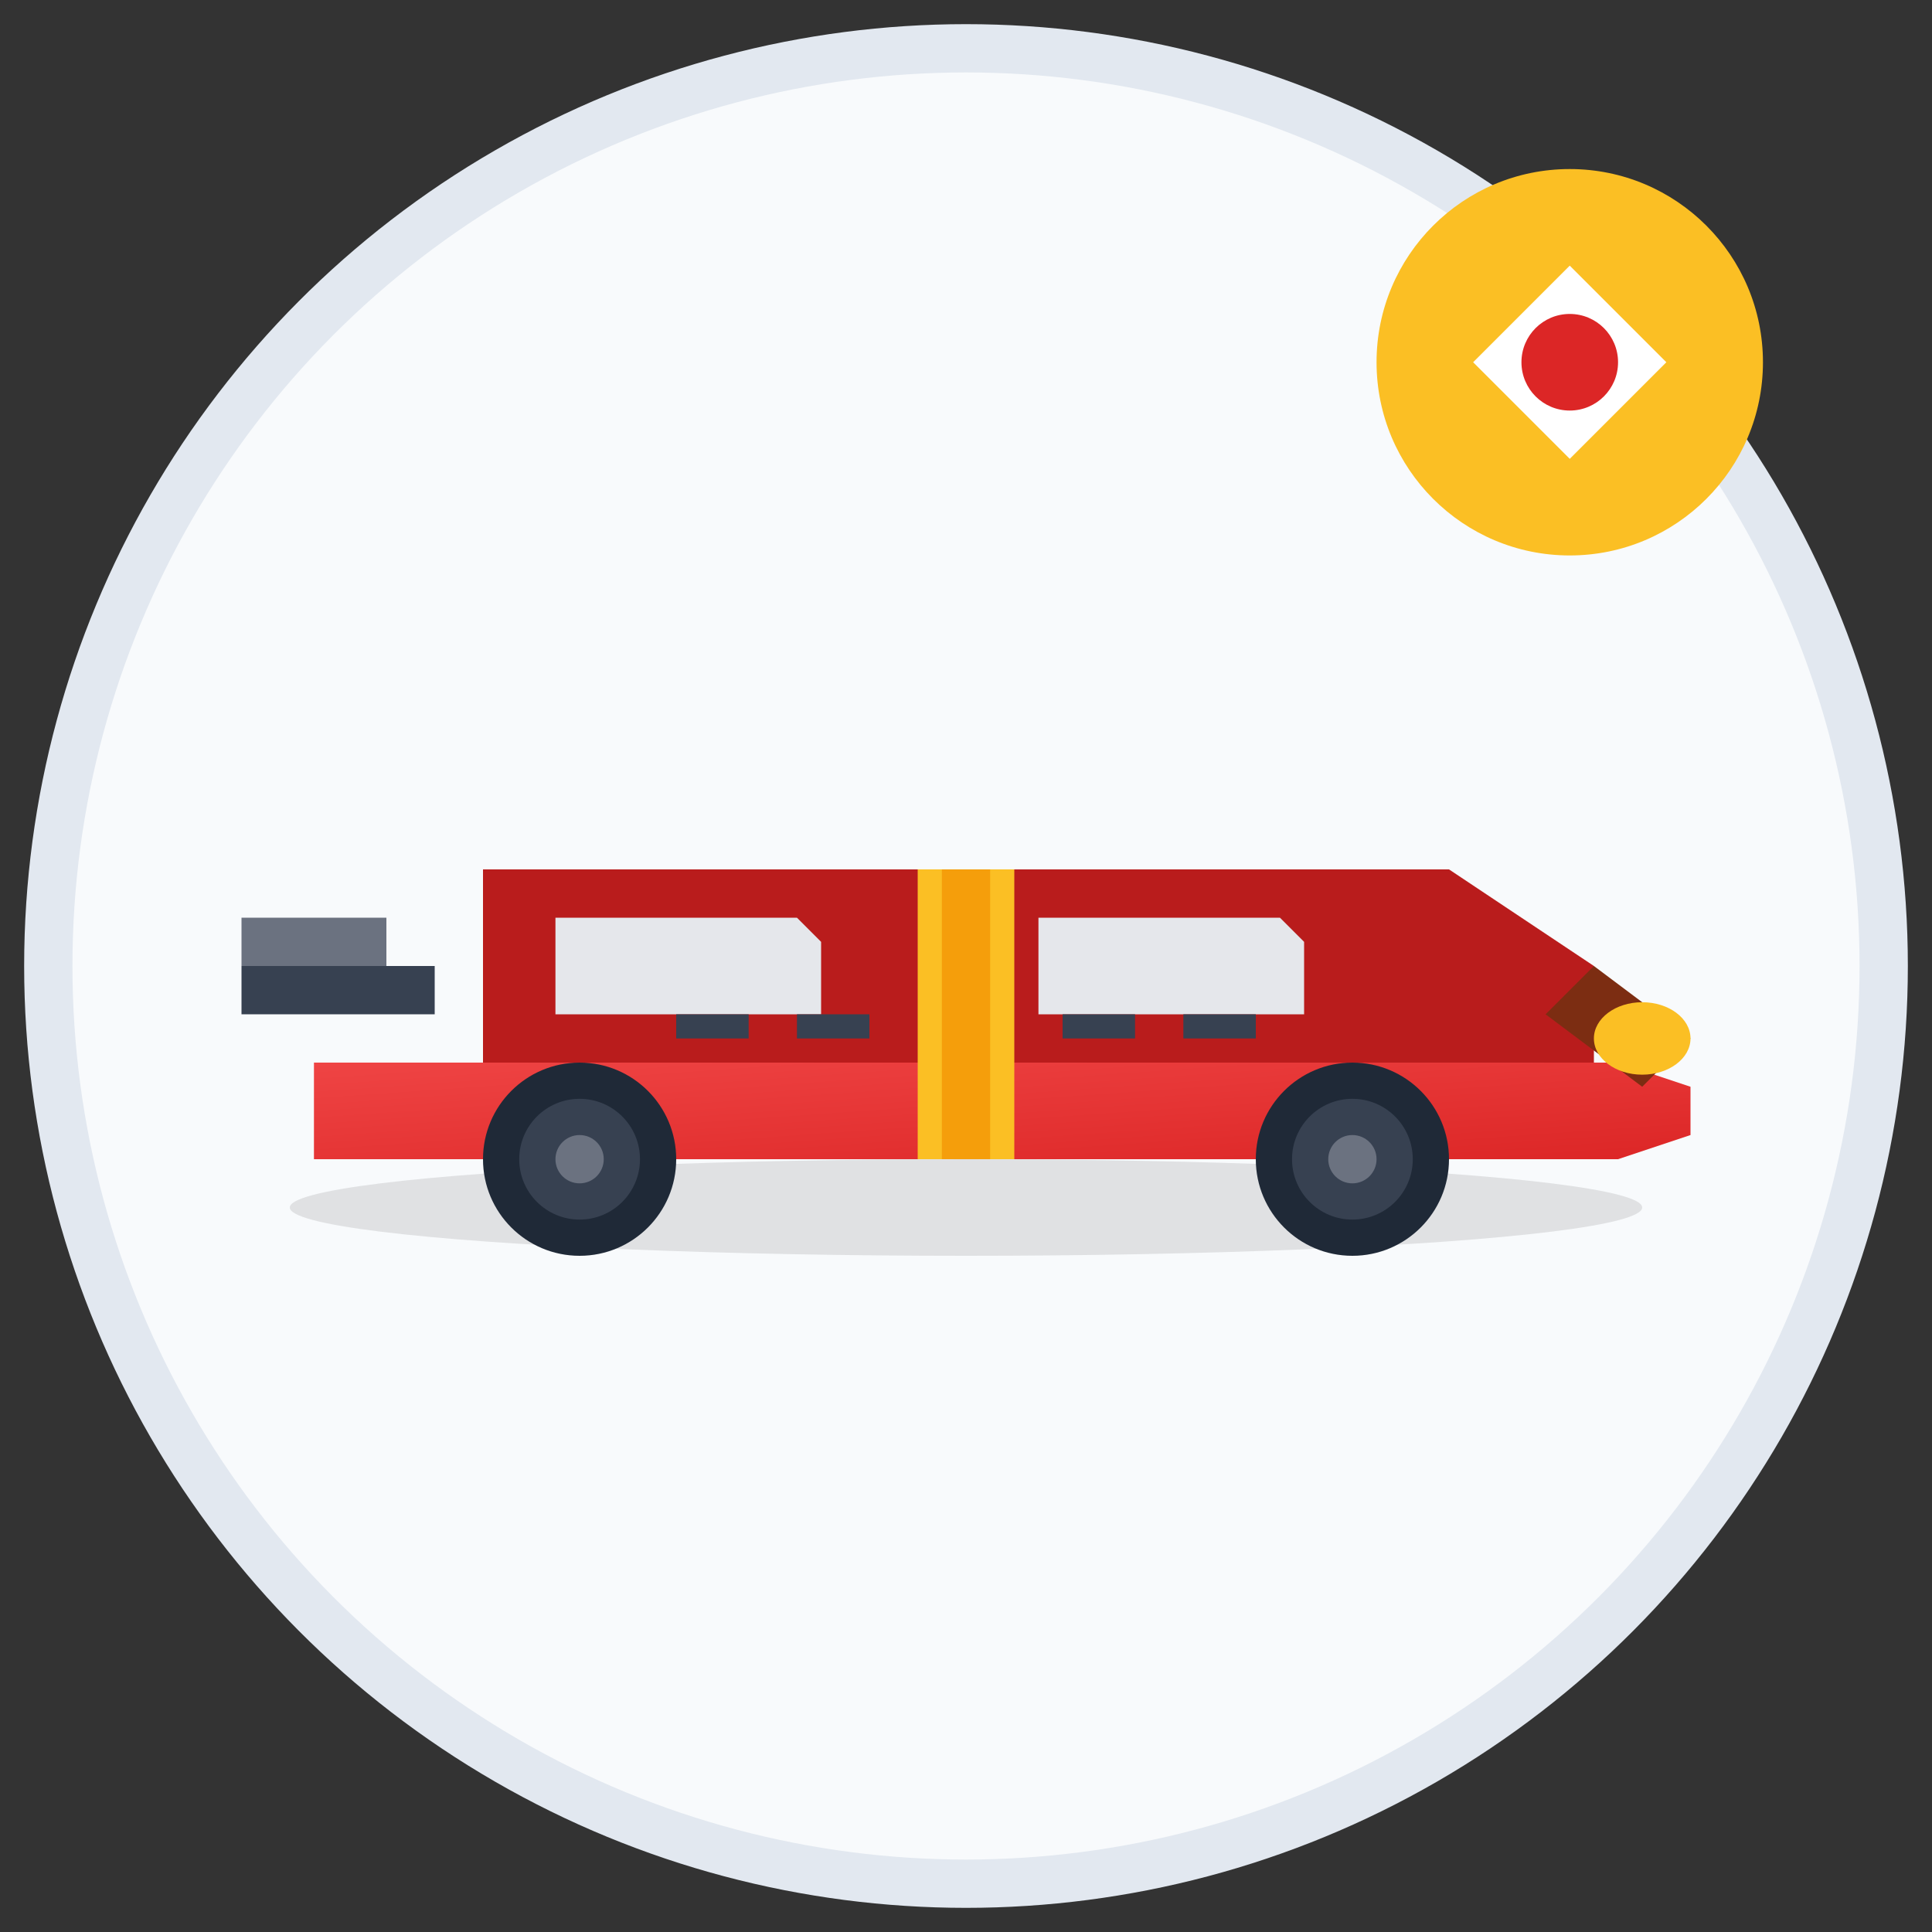 <svg width="80" height="80" viewBox="0 0 80 80" fill="none" xmlns="http://www.w3.org/2000/svg">
    <rect x="0" y="0" width="80" height="80" fill="#333333" stroke="none"/>
    <defs>
        <linearGradient id="sportsGradient" x1="0%" y1="0%" x2="100%" y2="100%">
            <stop offset="0%" style="stop-color:#EF4444;stop-opacity:1" />
            <stop offset="100%" style="stop-color:#DC2626;stop-opacity:1" />
        </linearGradient>
    </defs>
    
    <!-- Background circle -->
    <circle cx="40" cy="40" r="38" fill="#F8FAFC" stroke="#E2E8F0" stroke-width="2"/>
    
    <!-- Sports car -->
    <g transform="translate(8, 28)">
        <!-- Car shadow -->
        <ellipse cx="32" cy="22" rx="28" ry="2" fill="#000000" opacity="0.1"/>
        
        <!-- Low sports car body -->
        <path d="M5 16 L59 16 L62 17 L62 19 L59 20 L5 20 Z" fill="url(#sportsGradient)"/>
        <path d="M12 8 L52 8 L58 12 L58 16 L12 16 Z" fill="#B91C1C"/>
        
        <!-- Low-profile windows -->
        <path d="M15 10 L25 10 L26 11 L26 14 L15 14 Z" fill="#E5E7EB"/>
        <path d="M35 10 L45 10 L46 11 L46 14 L35 14 Z" fill="#E5E7EB"/>
        
        <!-- Sports wheels -->
        <circle cx="16" cy="20" r="4" fill="#1F2937"/>
        <circle cx="16" cy="20" r="2.5" fill="#374151"/>
        <circle cx="16" cy="20" r="1" fill="#6B7280"/>
        
        <circle cx="48" cy="20" r="4" fill="#1F2937"/>
        <circle cx="48" cy="20" r="2.5" fill="#374151"/>
        <circle cx="48" cy="20" r="1" fill="#6B7280"/>
        
        <!-- Aggressive front -->
        <path d="M58 12 L62 15 L60 17 L56 14 Z" fill="#7C2D12"/>
        
        <!-- Headlights -->
        <ellipse cx="60" cy="15" rx="2" ry="1.5" fill="#FBBF24"/>
        
        <!-- Spoiler -->
        <rect x="2" y="12" width="8" height="2" fill="#374151"/>
        <rect x="2" y="10" width="6" height="2" fill="#6B7280"/>
        
        <!-- Racing stripes -->
        <rect x="30" y="8" width="4" height="12" fill="#FBBF24"/>
        <rect x="31" y="8" width="2" height="12" fill="#F59E0B"/>
        
        <!-- Air vents -->
        <rect x="20" y="14" width="3" height="1" fill="#374151"/>
        <rect x="25" y="14" width="3" height="1" fill="#374151"/>
        <rect x="36" y="14" width="3" height="1" fill="#374151"/>
        <rect x="41" y="14" width="3" height="1" fill="#374151"/>
    </g>
    
    <!-- Speed indicator -->
    <circle cx="65" cy="15" r="8" fill="#FBBF24"/>
    <path d="M61 15 L65 11 L69 15 L65 19 Z" fill="white"/>
    <circle cx="65" cy="15" r="2" fill="#DC2626"/>
</svg>
